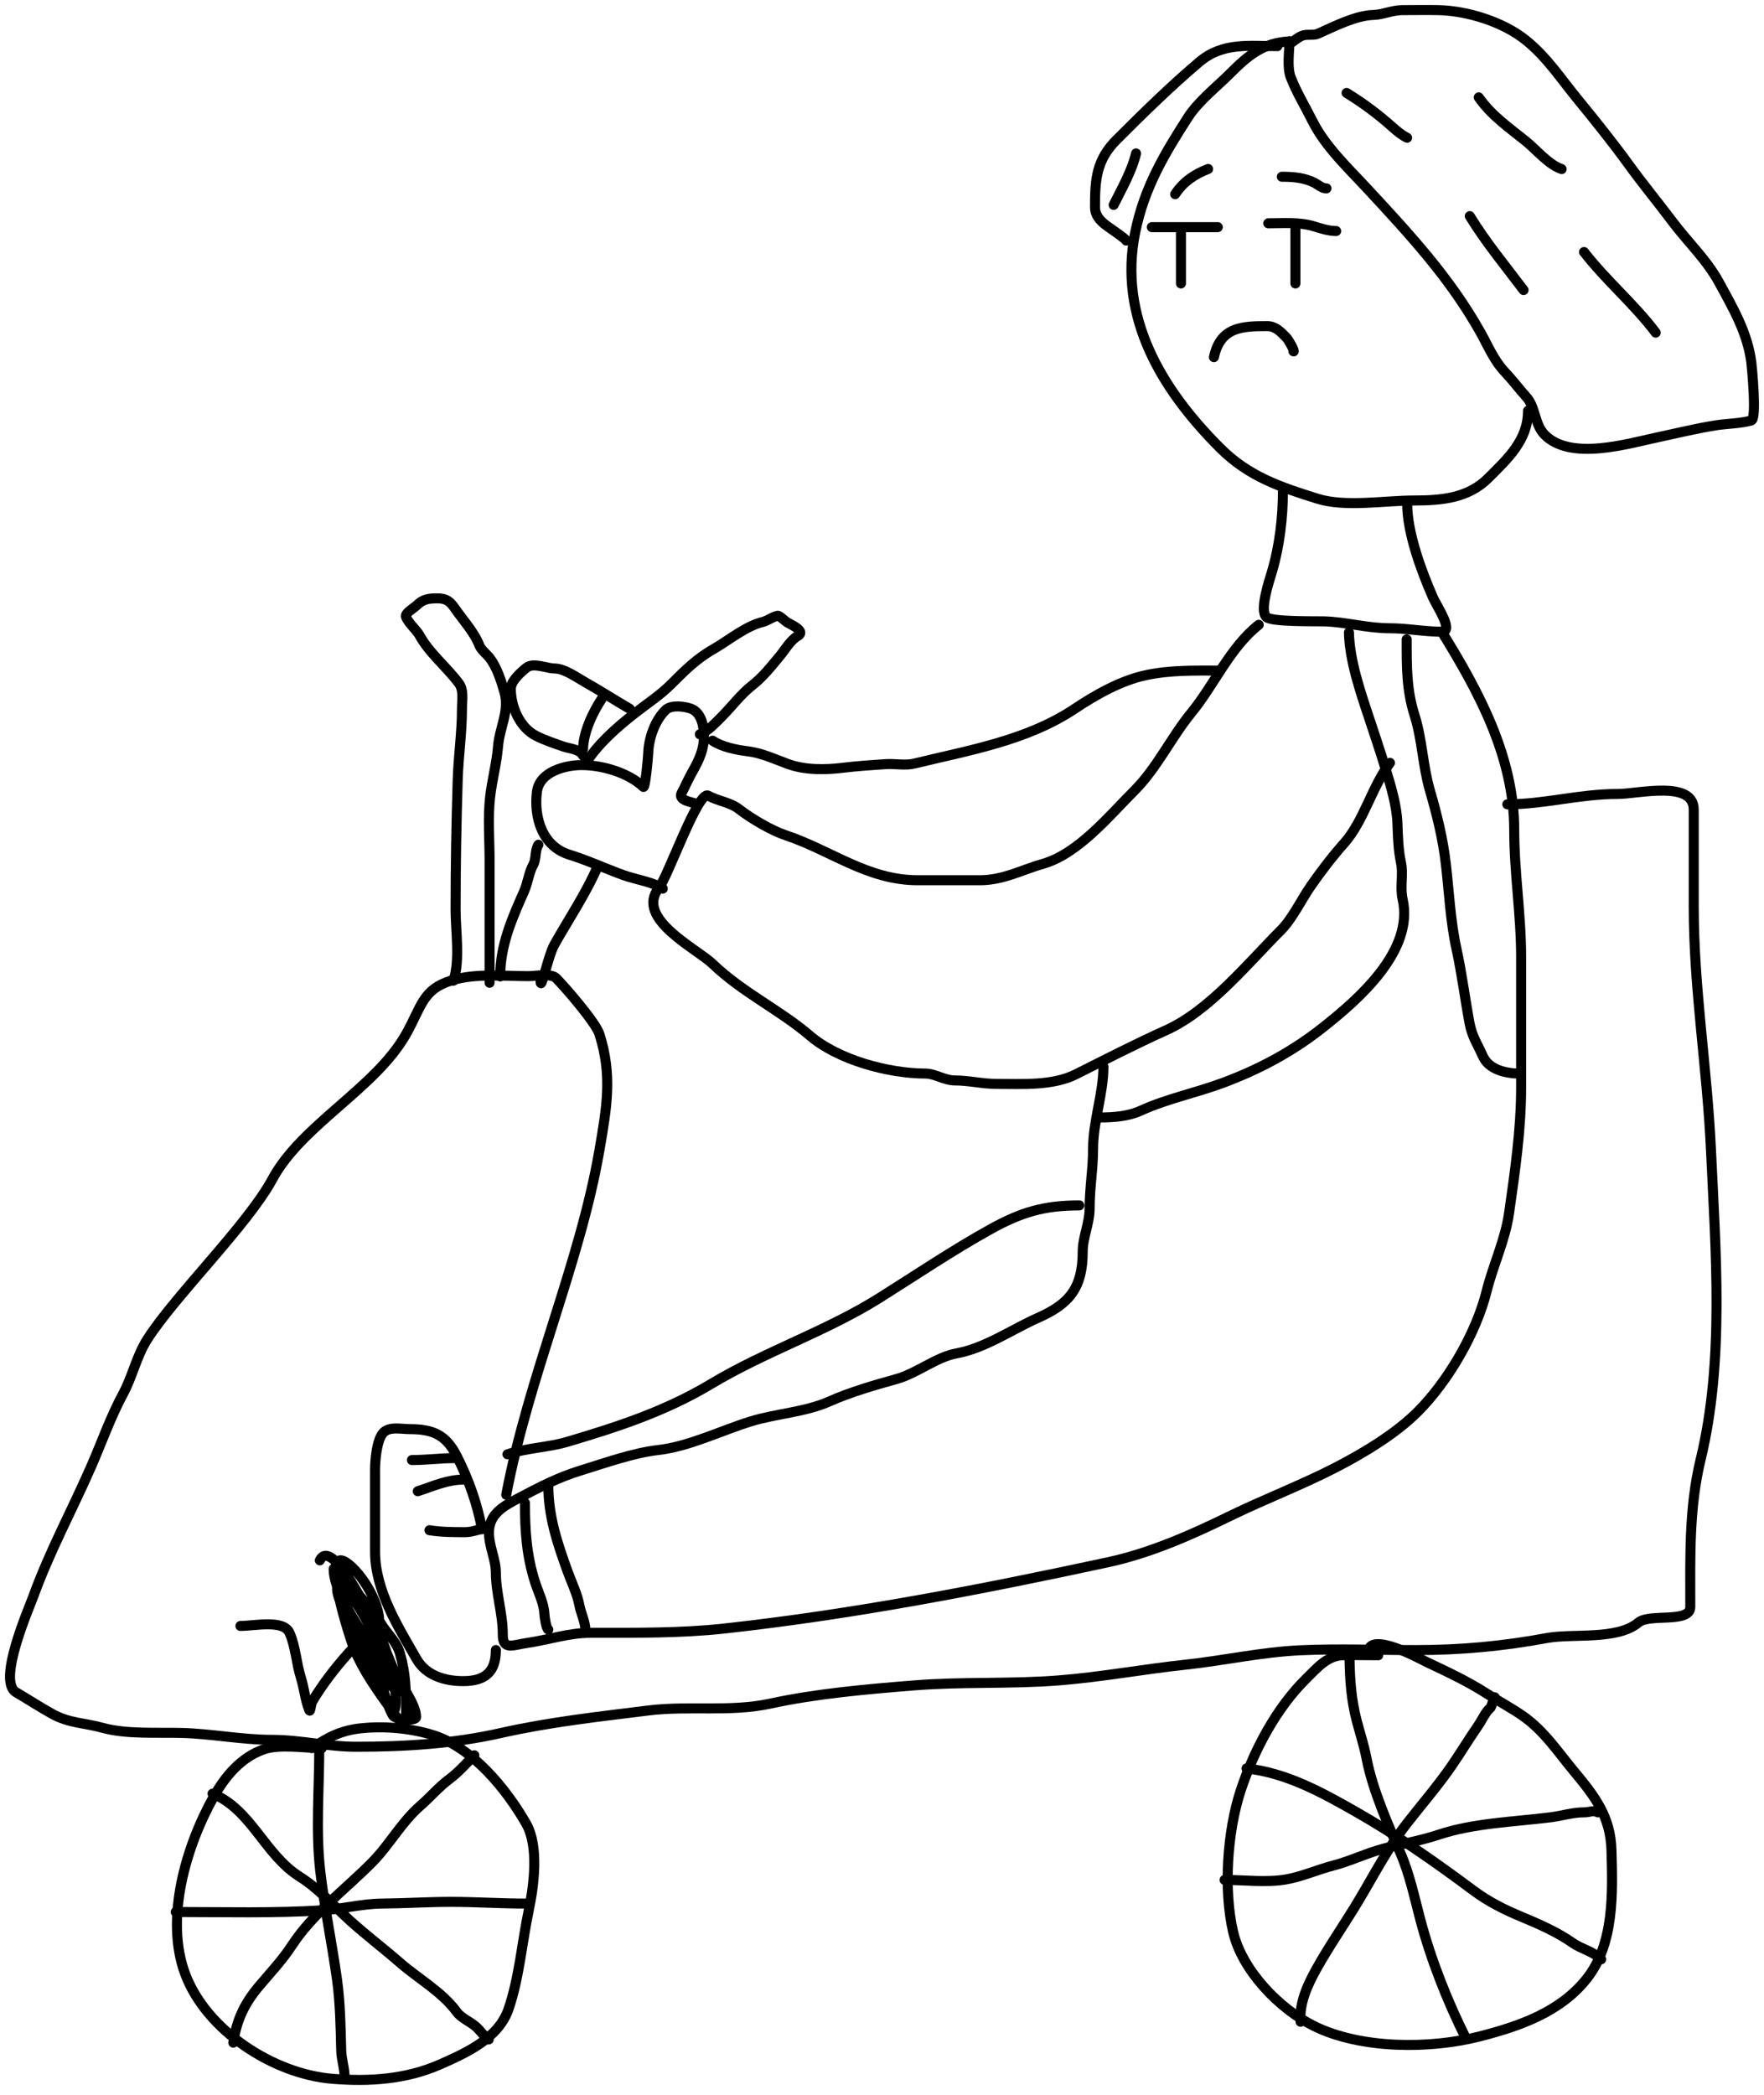 <?xml version="1.0" encoding="UTF-8"?> <svg xmlns="http://www.w3.org/2000/svg" width="176" height="209" viewBox="0 0 176 209" fill="none"> <path d="M128.692 4.127C126.038 4.25 124.527 5.537 122.76 7.303C121.391 8.673 119.568 10.092 118.532 11.704C116.166 15.383 114.176 18.714 113.27 23.146C111.532 31.64 115.891 38.855 121.727 44.691C124.574 47.538 127.698 48.584 131.467 49.761C134.227 50.624 138.167 49.934 141.091 49.934C143.821 49.934 146.48 49.711 148.496 47.695C150.438 45.753 152.457 43.912 152.457 40.979" stroke="black" stroke-linecap="round"></path> <path d="M128.003 48.904C128.003 51.633 127.671 54.468 126.893 57.094C126.675 57.83 125.617 60.905 126.358 61.571C126.898 62.058 131.231 61.972 132.06 61.992C134.276 62.045 136.386 62.681 138.661 62.681C140.379 62.681 142.086 63.026 143.847 63.026C145.102 63.026 143.35 60.477 142.966 59.6C141.812 56.961 140.402 53.166 140.402 50.282" stroke="black" stroke-linecap="round"></path> <path d="M143.847 63.023C147.569 69.037 151.079 75.532 151.079 82.847C151.079 87.034 151.768 91.258 151.768 95.475C151.768 99.813 151.768 104.15 151.768 108.487C151.768 112.683 151.156 116.887 150.563 121.039C150.181 123.712 148.979 126.205 148.324 128.827C147.276 133.018 144.479 137.819 141.436 140.862C139.242 143.056 136.026 144.987 133.303 146.392C129.852 148.174 126.179 149.565 122.684 151.272C118.831 153.152 114.755 154.958 110.553 155.864C97.884 158.596 85.078 161.074 72.207 162.484C67.91 162.955 63.255 162.905 58.928 162.905C56.743 162.905 54.68 163.619 52.575 163.919C51.168 164.121 50.164 164.685 50.164 163.078C50.164 160.953 49.475 158.944 49.475 156.897C49.475 155.588 48.786 154.287 48.786 152.917C48.786 151.012 50.272 150.246 51.886 149.396C53.904 148.334 55.699 147.399 57.914 146.718C60.298 145.984 63.221 144.942 65.663 144.67C68.717 144.331 71.924 142.738 74.886 141.819C77.401 141.039 80.337 140.893 82.731 139.829C84.84 138.892 87.207 138.207 89.428 137.59C91.496 137.016 93.4 135.397 95.436 135.026C98.287 134.508 100.98 132.628 103.549 131.487C106.625 130.12 108.027 128.584 108.027 124.847C108.027 123.426 108.716 122.069 108.716 120.542C108.716 118.51 109.06 116.621 109.06 114.61C109.06 111.853 110.093 109.123 110.093 106.42" stroke="black" stroke-linecap="round"></path> <path d="M125.592 62.335C122.715 64.602 121.158 68.309 118.876 71.098C116.848 73.577 115.422 76.638 113.193 78.867C110.698 81.361 107.578 85.178 104.085 86.176C101.94 86.788 100.099 87.821 97.771 87.821C95.704 87.821 93.638 87.821 91.571 87.821C86.559 87.821 82.929 84.845 78.368 83.325C76.973 82.86 74.954 81.672 73.757 80.742C72.836 80.025 71.643 79.931 70.657 79.383C69.662 78.83 66.648 87.45 65.74 88.587C63.303 91.632 69.529 94.654 71.097 96.163C74.042 98.999 77.821 100.77 80.818 103.339C83.617 105.738 88.638 107.108 92.356 107.108C93.276 107.108 94.23 107.797 95.283 107.797C96.693 107.797 97.986 108.141 99.416 108.141C102.004 108.141 105.013 108.347 107.338 107.185C110.378 105.665 113.239 104.185 116.312 102.803C120.683 100.836 124.47 96.138 127.812 92.796C128.922 91.685 129.843 89.756 130.759 88.433C131.776 86.963 132.942 85.441 134.126 84.109C136.048 81.947 136.884 78.506 138.68 76.111" stroke="black" stroke-linecap="round"></path> <path d="M48.098 152.572C47.585 149.943 46.796 147.711 45.61 145.339C44.529 143.176 43.238 142.583 40.865 142.583C40.015 142.583 38.767 142.278 38.186 143.004C37.581 143.761 37.42 145.72 37.42 146.64C37.42 149.357 37.42 152.074 37.42 154.791C37.42 158.674 39.69 162.245 41.554 165.507C42.508 167.177 44.392 167.726 46.203 167.726C48.43 167.726 49.475 166.786 49.475 164.626" stroke="black" stroke-linecap="round"></path> <path d="M23.988 162.22C25.383 162.22 28.287 161.559 28.887 162.909C29.496 164.28 29.562 165.915 30.016 167.367C30.354 168.448 30.435 169.564 30.858 170.62C30.965 170.89 31.009 170.054 31.145 169.797C31.395 169.324 31.758 168.792 32.063 168.343C33.018 166.936 34.489 165.152 35.699 163.942C36.19 163.451 37.537 163.104 37.746 162.373C38.289 160.474 36.1 156.878 34.512 155.867C31.895 154.202 34.956 163.612 35.354 164.554C36.269 166.72 37.617 168.612 38.971 170.486C39.82 171.662 40.52 172.819 40.52 170.754C40.52 168.66 40.477 166.966 39.908 164.975C39.538 163.679 38.575 162.991 37.937 161.856C37.335 160.785 33.288 156.131 33.288 156.537C33.288 158.476 35.06 161.172 36.043 162.756C37.024 164.337 37.629 166.614 38.875 167.999C39.584 168.787 40.277 169.449 39.487 167.731C38.359 165.276 37.296 162.798 35.89 160.498C34.644 158.459 34.39 159.844 34.876 161.569C35.729 164.602 37.486 167.364 38.875 170.142C39.821 172.034 39.422 168.063 39.296 167.539C38.679 164.986 38.084 162.752 36.311 160.766C36.19 160.631 34.013 157.642 33.709 158.164C33.032 159.323 37 165.362 37.593 166.678C38.237 168.11 38.421 169.818 39.219 171.175C39.445 171.559 41.515 171.764 41.515 171.309C41.515 169.987 39.875 167.952 39.334 166.717C38.666 165.189 38.145 163.712 37.421 162.22C36.903 161.155 33.115 153.266 31.91 155.676" stroke="black" stroke-linecap="round"></path> <path d="M50.509 149.13C52.744 137.34 57.876 125.958 59.805 114.765C60.539 110.506 61.114 107.285 59.805 103.169C59.435 102.007 56.367 98.468 55.48 97.582C54.986 97.088 53.362 97.391 52.744 97.391C50.281 97.391 47.434 97.085 45.071 97.812C42.148 98.711 42.083 100.387 40.517 103.169C37.476 108.576 30.108 112.197 27.165 117.663C24.737 122.172 17.444 129.303 14.689 133.632C13.618 135.314 13.223 137.315 12.278 139.066C11.034 141.37 10.151 143.901 9.102 146.299C7.198 150.651 4.962 154.765 3.323 159.272C2.854 160.56 -0.293 167.725 1.601 168.839C2.841 169.568 3.95 170.297 5.217 171.001C6.89 171.93 8.427 171.883 10.211 172.379C12.614 173.046 15.638 172.828 18.133 172.895C21.136 172.977 24.141 173.584 27.165 173.584C29.952 173.584 32.717 174.273 35.526 174.273C40.434 174.273 45.202 173.979 50.011 172.895C54.868 171.801 59.731 171.274 64.668 170.657C68.703 170.152 72.863 170.836 76.857 169.968C81.459 168.967 86.517 168.527 91.227 168.15C96.013 167.767 100.864 168.031 105.654 167.653C109.882 167.319 114.069 166.534 118.283 166.084C122.111 165.675 125.866 164.824 129.725 164.648C133.551 164.475 137.415 164.629 141.244 164.629C145.761 164.629 149.924 164.244 154.351 163.424C156.905 162.951 161.356 163.662 163.479 161.874C164.579 160.947 168.645 161.983 168.645 160.324C168.645 155.383 168.505 150.448 169.678 145.61C172.073 135.73 171.169 124.758 170.711 114.765C170.34 106.651 168.989 98.572 168.989 90.445C168.989 87.224 168.989 84.003 168.989 80.782C168.989 77.801 163.466 79.213 161.412 79.213C157.565 79.213 154.106 80.246 150.391 80.246" stroke="black" stroke-linecap="round"></path> <path d="M137.512 165.145C136.327 165.145 135.135 165.107 133.951 165.145C132.416 165.195 131.41 166.413 130.376 167.426C127.35 170.393 125.119 174.616 123.797 178.609C122.443 182.701 122.058 188.541 123.032 192.74C123.925 196.59 127.648 200.437 131.113 202.142C135.797 204.448 142.687 204.443 147.638 203.172C151.633 202.146 155.642 200.754 158.292 197.441C161.084 193.951 160.898 188.853 160.782 184.603C160.689 181.223 159.109 179.208 157.04 176.717C155.415 174.762 154.027 172.638 151.894 171.168C150.705 170.348 149.432 169.678 148.222 168.9C146.398 167.728 144.327 166.763 142.38 165.841C141.717 165.527 136.51 162.625 136.51 164.895" stroke="black" stroke-linecap="round"></path> <path d="M32.108 174.412C30.449 174.412 27.955 173.978 26.349 174.524C24.072 175.297 22.472 177.216 21.342 179.225C18.57 184.152 16.407 191.427 18.477 196.945C20.6 202.608 27.299 206.935 33.193 207.404C36.88 207.698 40.516 207.462 43.931 205.957C46.568 204.796 49.75 203.344 50.746 200.422C51.814 197.29 52.084 193.789 52.763 190.547C53.279 188.08 53.784 184.183 52.485 181.923C50.502 178.475 47.137 174.333 43.179 173.105C40.971 172.42 38.413 172.192 36.1 172.423C33.992 172.634 32.715 173.34 31.106 174.412" stroke="black" stroke-linecap="round"></path> <path d="M69.51 80.199C68.967 80.011 67.626 79.847 68.006 79.125C68.374 78.427 68.692 77.692 69.081 77.004C69.759 75.803 70.236 74.795 70.236 73.432C70.236 72.49 69.985 71.108 68.973 70.719C68.328 70.471 66.981 70.289 66.422 70.827C65.331 71.876 64.729 73.673 64.676 75.124C64.656 75.663 64.372 78.677 64.192 78.507C62.681 77.085 60.095 76.332 58.029 76.332C56.439 76.332 53.825 76.964 53.57 79.004C53.252 81.553 54.096 84.437 56.82 85.275C58.621 85.829 60.468 86.69 62.259 87.33C63.462 87.759 65.104 87.978 66.126 88.659" stroke="black" stroke-linecap="round"></path> <path d="M107.689 120.263C104.201 120.263 101.916 120.924 98.82 122.644C95.014 124.758 91.434 127.177 87.751 129.493C82.436 132.834 76.388 134.812 70.966 138.066C66.406 140.802 61.648 142.354 56.612 143.847C54.668 144.423 52.582 144.446 50.634 145.095" stroke="black" stroke-linecap="round"></path> <path d="M49.906 97.419C49.906 94.322 51.067 91.681 52.284 88.942C52.654 88.111 52.771 87.049 53.191 86.293C53.544 85.657 53.336 84.857 53.72 84.28" stroke="black" stroke-linecap="round"></path> <path d="M58.382 76.229C59.633 74.236 61.518 72.586 63.361 71.143C64.565 70.201 65.866 69.357 66.952 68.271C68.28 66.943 69.488 65.728 71.142 64.787C72.651 63.928 74.447 62.417 76.181 62.032C76.459 61.97 77.461 61.348 77.664 61.444C78.014 61.608 78.278 61.95 78.617 62.138C79.143 62.43 80.406 63.004 79.571 63.468C78.893 63.845 78.318 64.833 77.829 65.422C76.938 66.495 76.137 67.529 75.039 68.389C73.894 69.285 73.023 70.487 71.99 71.52C71.425 72.085 70.556 73.018 69.824 73.262" stroke="black" stroke-linecap="round"></path> <path d="M59.653 86.395C58.468 89.146 56.772 91.648 55.309 94.247C54.681 95.364 53.932 99.119 53.932 97.838" stroke="black" stroke-linecap="round"></path> <path d="M48.847 98.052C48.847 93.987 48.847 89.921 48.847 85.856C48.847 83.787 48.668 81.629 48.894 79.57C49.083 77.849 49.553 76.185 49.694 74.449C49.849 72.56 50.857 70.942 50.33 69.069C50.01 67.932 49.578 66.572 48.847 65.631C48.569 65.275 47.991 64.814 47.834 64.407C47.32 63.07 46.171 61.837 45.351 60.652C44.876 59.966 44.49 59.698 43.656 59.698C42.801 59.698 42.224 59.753 41.595 60.381C41.373 60.603 40.554 61.086 40.501 61.405C40.43 61.83 41.604 62.923 41.807 63.3C42.793 65.131 44.534 66.508 45.774 68.162C46.299 68.862 46.092 69.829 46.092 70.717C46.092 73.098 45.743 75.4 45.668 77.757C45.531 82.076 45.456 86.404 45.456 90.741C45.456 92.881 45.924 95.802 45.245 97.84" stroke="black" stroke-linecap="round"></path> <path d="M121.525 66.904C119.043 66.904 116.709 66.846 114.274 67.375C111.793 67.914 109.321 69.319 107.222 70.718C102.458 73.895 96.68 74.853 91.225 76.18C90.321 76.4 89.277 76.175 88.352 76.239C86.929 76.337 85.484 76.43 84.067 76.604C82.311 76.82 80.3 76.835 78.629 76.227C77.366 75.768 76.038 75.137 74.686 74.968C73.524 74.823 72.075 74.55 71.095 73.897" stroke="black" stroke-linecap="round"></path> <path d="M62.831 70.719C61.341 69.853 59.897 68.916 58.394 68.071C57.539 67.59 56.326 66.693 55.298 66.693C54.59 66.693 53.222 66.08 52.555 66.599C51.978 67.048 50.966 67.951 50.966 68.706C50.966 70.51 51.846 72.596 53.508 73.427C54.348 73.847 55.325 74.178 56.216 74.486C56.847 74.705 57.845 74.731 58.17 75.381" stroke="black" stroke-linecap="round"></path> <path d="M58.17 74.741C58.21 73.045 59.14 71.062 60.077 69.657" stroke="black" stroke-linecap="round"></path> <path d="M128.649 4.125C128.649 5.161 128.396 6.724 128.782 7.718C129.368 9.224 130.2 10.58 130.924 12.028C132.226 14.632 134.484 16.735 136.446 18.854C140.671 23.417 144.637 27.691 147.688 33.116C148.515 34.587 149.028 35.931 150.203 37.174C150.934 37.949 151.59 38.828 152.305 39.622C153.216 40.635 153.095 42.317 154.087 43.347C156.649 46.008 162.381 44.27 165.343 43.64C167.252 43.234 169.222 42.75 171.144 42.443C172.271 42.262 173.664 42.257 174.736 41.95C175.309 41.787 174.776 36.478 174.736 36.163C174.36 33.209 172.912 30.738 171.517 28.18C170.266 25.887 168.411 24.172 166.847 22.087C165.422 20.187 163.915 18.369 162.523 16.445C160.889 14.189 159.157 12.036 157.387 9.873C155.693 7.802 154.346 5.715 152.251 4.019C150.004 2.2 146.428 1.076 143.55 1.012C142.336 0.985 141.119 1.012 139.905 1.012C138.906 1.012 137.99 1.463 137.031 1.491C135.241 1.544 133.138 2.636 131.523 3.354C131.004 3.584 130.393 3.35 129.846 3.593C129.38 3.8 129.07 4.154 128.649 4.365" stroke="black" stroke-linecap="round"></path> <path d="M127.452 4.604C124.605 4.604 121.996 4.204 119.668 6.174C116.795 8.605 114.07 11.28 111.406 13.944C109.389 15.961 109.251 17.904 109.251 20.649C109.251 21.454 109.712 21.979 110.329 22.458C110.717 22.761 112.236 23.746 112.364 24.002" stroke="black" stroke-linecap="round"></path> <path d="M126.538 22.278C128.042 22.278 129.626 22.134 131.087 22.579C131.781 22.79 132.581 23.052 133.313 23.052" stroke="black" stroke-linecap="round"></path> <path d="M129.248 22.858V28.279" stroke="black" stroke-linecap="round"></path> <path d="M114.923 22.664H121.505" stroke="black" stroke-linecap="round"></path> <path d="M117.827 23.248V28.281" stroke="black" stroke-linecap="round"></path> <path d="M127.893 17.634C129.019 17.634 130.162 17.72 131.184 18.257C131.577 18.464 131.888 18.794 132.345 18.794" stroke="black" stroke-linecap="round"></path> <path d="M120.537 16.859C119.156 17.398 118.08 18.124 117.246 19.376" stroke="black" stroke-linecap="round"></path> <path d="M121.118 35.634C121.765 32.613 123.919 32.537 126.441 32.537C127.27 32.537 127.786 33.118 128.323 33.656C128.6 33.932 129.239 35.146 129.054 35.054" stroke="black" stroke-linecap="round"></path> <path d="M134.589 63.097C134.644 65.873 135.734 69.041 136.612 71.674C137.173 73.358 137.714 74.98 138.225 76.641C138.754 78.362 139.363 80.347 139.428 82.171C139.472 83.409 139.51 84.813 139.774 86.025C140.036 87.229 139.668 88.509 139.94 89.699C141.123 94.874 135.512 99.723 132.003 102.5C128.952 104.916 125.684 106.669 122.031 108.031C119.385 109.017 116.4 109.631 113.851 110.796C112.551 111.39 111.126 111.487 109.703 111.487" stroke="black" stroke-linecap="round"></path> <path d="M140.35 63.789C140.35 66.489 140.322 68.81 141.144 71.393C141.901 73.774 141.951 76.395 142.654 78.818C143.381 81.321 143.97 83.678 144.267 86.281C144.585 89.06 144.718 91.929 145.317 94.666C145.858 97.141 146.162 99.616 146.623 102.091C146.871 103.428 147.429 104.2 147.954 105.381C148.556 106.736 150.281 107.109 151.641 107.109" stroke="black" stroke-linecap="round"></path> <path d="M134.354 9.274C136.014 10.29 137.448 11.366 138.899 12.652C139.373 13.072 139.835 13.467 140.389 13.744" stroke="black" stroke-linecap="round"></path> <path d="M147.54 9.718C148.803 11.521 150.52 12.708 152.221 14.075C153.281 14.927 154.508 16.434 155.809 16.868" stroke="black" stroke-linecap="round"></path> <path d="M146.646 21.562C148.273 24.221 150.186 26.506 152.01 28.938" stroke="black" stroke-linecap="round"></path> <path d="M158.044 25.143C160.235 27.983 163.053 30.331 165.196 33.188" stroke="black" stroke-linecap="round"></path> <path d="M113.346 15.305C112.944 17.035 111.897 18.875 111.112 20.445" stroke="black" stroke-linecap="round"></path> <path d="M41.682 148.78C43.29 148.254 44.642 147.613 46.348 147.613" stroke="black" stroke-linecap="round"></path> <path d="M42.848 152.67C44.061 152.864 45.222 152.864 46.445 152.864C47.217 152.864 47.916 152.476 48.681 152.476" stroke="black" stroke-linecap="round"></path> <path d="M41.098 145.668C42.55 145.668 44.018 145.475 45.376 145.475" stroke="black" stroke-linecap="round"></path> <path d="M52.375 149.946C52.375 152.72 52.537 155.221 53.39 157.874C53.722 158.907 54.261 159.938 54.319 161.028C54.335 161.338 54.494 162.477 54.708 162.584" stroke="black" stroke-linecap="round"></path> <path d="M54.708 148.197C54.708 151.285 55.612 153.979 56.652 156.838C57.039 157.902 57.606 159.055 57.808 160.165C57.946 160.924 58.402 161.83 58.402 162.584" stroke="black" stroke-linecap="round"></path> <path d="M124.369 176.437C128.355 176.879 131.872 178.818 135.313 180.78C139.402 183.112 143.2 185.781 146.969 188.588C148.532 189.753 150.105 190.535 151.875 191.266C153.524 191.947 155.44 192.805 156.892 193.831C157.796 194.469 158.968 194.689 159.757 195.479" stroke="black" stroke-linecap="round"></path> <path d="M129.762 201.713C129.617 199.887 130.443 198.062 131.316 196.489C132.598 194.178 134.131 191.996 135.491 189.729C137.089 187.066 138.439 184.406 140.359 181.94C141.837 180.043 143.427 178.208 144.797 176.23C145.726 174.888 146.56 173.487 147.493 172.148C147.852 171.633 148.22 170.769 148.72 170.369C148.782 170.319 149.141 169.14 149.141 169.358" stroke="black" stroke-linecap="round"></path> <path d="M134.649 165.484C134.678 167.608 134.825 169.606 135.36 171.663C135.684 172.907 136.091 174.125 136.334 175.389C136.654 177.058 137.209 178.725 137.813 180.314C138.393 181.838 139.05 183.331 139.704 184.826C140.642 186.97 141.117 189.296 141.717 191.548C142.802 195.617 144.437 199.722 146.276 203.4" stroke="black" stroke-linecap="round"></path> <path d="M122.179 187.559C124.122 187.559 126.322 187.842 128.245 187.521C129.843 187.255 131.469 186.526 133.048 186.117C134.739 185.679 136.34 184.888 138.028 184.441C139.882 183.951 141.708 183.658 143.542 183.046C147.028 181.884 151.062 181.768 154.692 181.314C155.827 181.173 156.888 180.818 158.063 180.818C158.626 180.818 158.928 180.572 159.42 180.818" stroke="black" stroke-linecap="round"></path> <path d="M31.855 174.415C31.855 178.436 31.49 182.646 31.949 186.642C32.367 190.287 33.12 193.87 33.625 197.501C33.947 199.825 33.984 202.237 34.046 204.579C34.072 205.549 34.383 206.311 34.383 207.275" stroke="black" stroke-linecap="round"></path> <path d="M17.532 190.76C22.406 190.76 27.299 190.896 32.164 190.592C34.171 190.466 36.102 189.935 38.128 189.918C40.422 189.898 42.706 189.749 44.999 189.749C47.481 189.749 49.928 189.918 52.414 189.918" stroke="black" stroke-linecap="round"></path> <path d="M23.278 203.794C23.594 201.554 24.404 199.876 25.826 198.184C26.963 196.832 28.162 195.571 29.135 194.079C31.206 190.904 34.501 188.467 37.134 185.797C38.876 184.031 40.057 181.795 41.947 180.153C42.904 179.321 43.8 178.267 44.814 177.516C45.734 176.834 46.513 175.94 47.327 175.127" stroke="black" stroke-linecap="round"></path> <path d="M21.208 178.951C25.068 180.531 26.41 185.042 29.896 187.233C31.779 188.416 33.269 190.122 34.904 191.604C36.527 193.074 38.264 194.388 39.912 195.824C41.761 197.435 44.113 198.735 45.575 200.735C46.032 201.36 46.913 201.694 47.486 202.203C47.927 202.596 48.286 203.161 48.76 203.477" stroke="black" stroke-linecap="round"></path> </svg> 